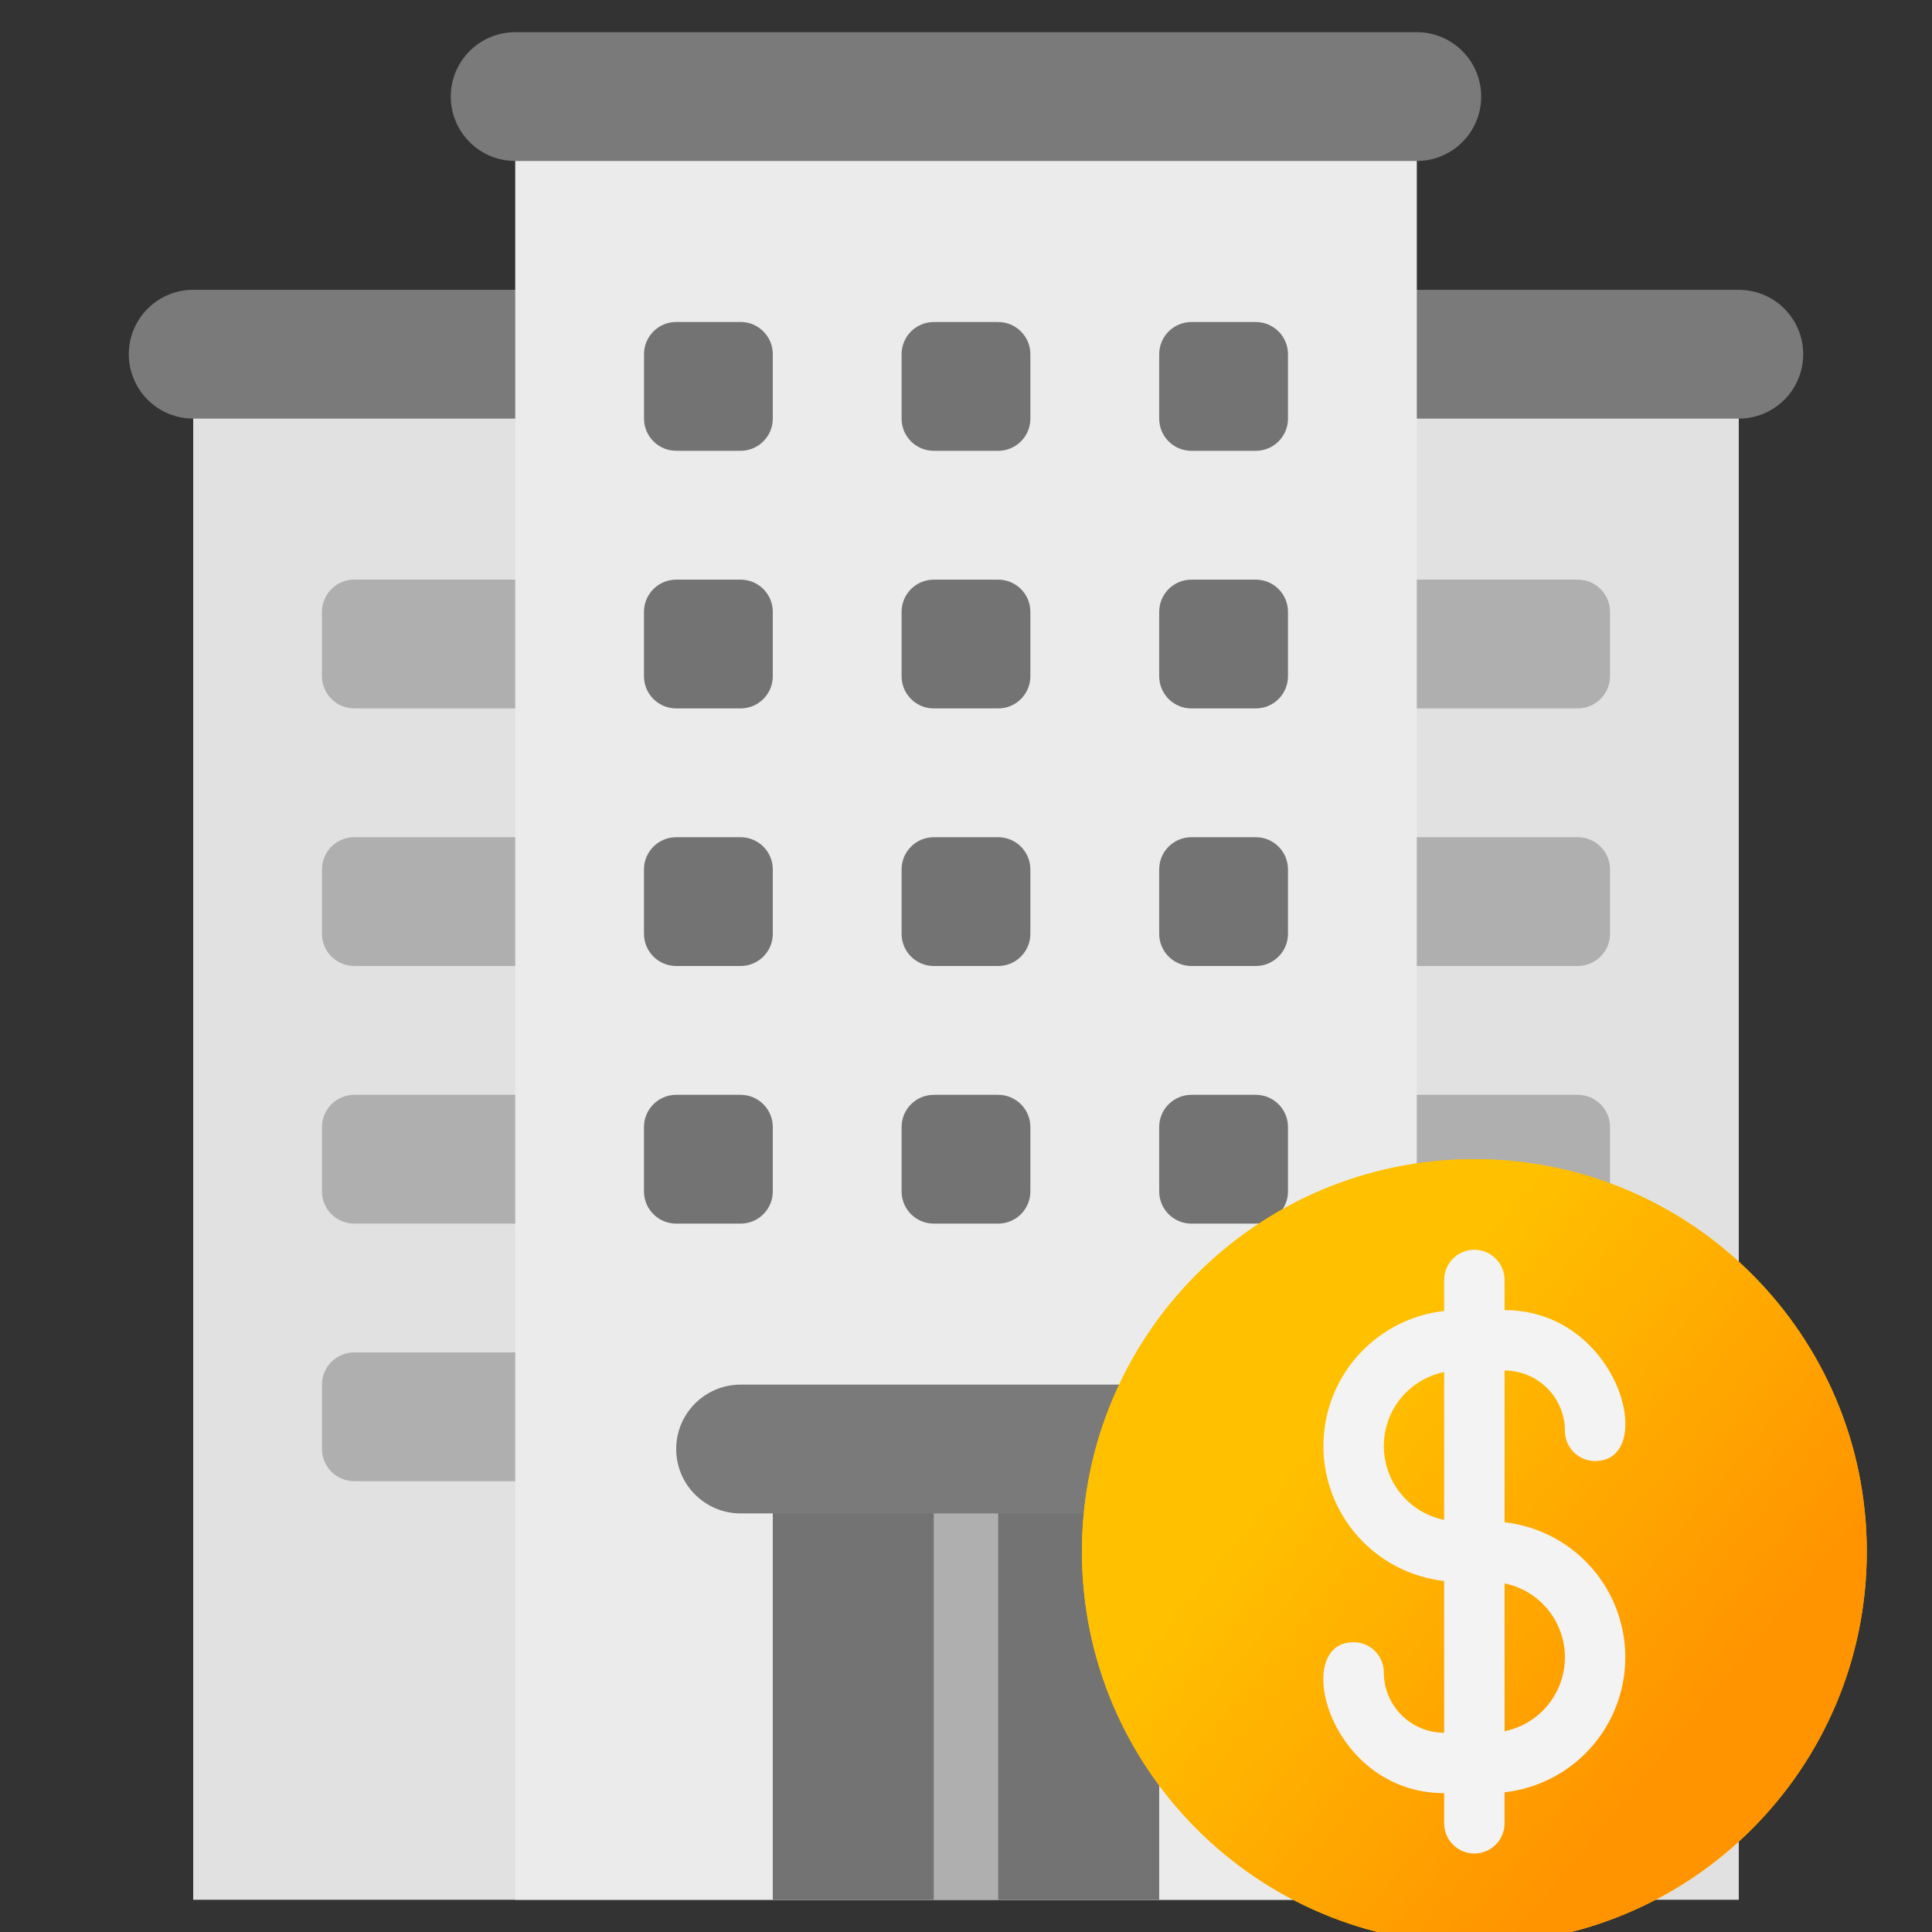 <svg width="50" height="50" viewBox="0 0 50 50" fill="none" xmlns="http://www.w3.org/2000/svg">
<rect x="0" y="0" width="50" height="50" fill="#333333" stroke="none"/>
<g clip-path="url(#clip0_2743_1465)">
<path d="M5 9.166H45V49.166H5V9.166Z" fill="#E1E1E1"/>
<path d="M5 7.5H15V10.833H5C4.558 10.833 4.134 10.658 3.821 10.345C3.509 10.033 3.333 9.609 3.333 9.167C3.333 8.725 3.509 8.301 3.821 7.988C4.134 7.676 4.558 7.5 5 7.5Z" fill="#7A7A7A"/>
<path d="M45 10.834H35V7.501H45C45.442 7.501 45.866 7.676 46.179 7.989C46.491 8.301 46.667 8.725 46.667 9.167C46.667 9.609 46.491 10.033 46.179 10.346C45.866 10.658 45.442 10.834 45 10.834Z" fill="#7A7A7A"/>
<path d="M13.334 2.5H36.667V49.167H13.334V2.5Z" fill="#EBEBEB"/>
<path d="M19.167 8.333H17.5C17.04 8.333 16.667 8.706 16.667 9.166V10.833C16.667 11.293 17.04 11.666 17.5 11.666H19.167C19.627 11.666 20 11.293 20 10.833V9.166C20 8.706 19.627 8.333 19.167 8.333Z" fill="#737373"/>
<path d="M9.167 15H13.333V18.333H9.167C8.946 18.333 8.734 18.245 8.577 18.089C8.421 17.933 8.333 17.721 8.333 17.5V15.833C8.333 15.612 8.421 15.4 8.577 15.244C8.734 15.088 8.946 15 9.167 15Z" fill="#AFAFAF"/>
<path d="M9.167 21.666H13.333V24.999H9.167C8.946 24.999 8.734 24.912 8.577 24.755C8.421 24.599 8.333 24.387 8.333 24.166V22.499C8.333 22.278 8.421 22.066 8.577 21.91C8.734 21.754 8.946 21.666 9.167 21.666Z" fill="#AFAFAF"/>
<path d="M9.167 28.334H13.333V31.667H9.167C8.946 31.667 8.734 31.579 8.577 31.423C8.421 31.267 8.333 31.055 8.333 30.834V29.167C8.333 28.946 8.421 28.734 8.577 28.578C8.734 28.422 8.946 28.334 9.167 28.334Z" fill="#AFAFAF"/>
<path d="M9.167 35H13.333V38.333H9.167C8.946 38.333 8.734 38.245 8.577 38.089C8.421 37.933 8.333 37.721 8.333 37.5V35.833C8.333 35.612 8.421 35.4 8.577 35.244C8.734 35.088 8.946 35 9.167 35Z" fill="#AFAFAF"/>
<path d="M25.833 8.334H24.166C23.706 8.334 23.333 8.707 23.333 9.167V10.834C23.333 11.294 23.706 11.667 24.166 11.667H25.833C26.293 11.667 26.666 11.294 26.666 10.834V9.167C26.666 8.707 26.293 8.334 25.833 8.334Z" fill="#737373"/>
<path d="M32.5 8.334H30.833C30.373 8.334 30 8.707 30 9.167V10.834C30 11.294 30.373 11.667 30.833 11.667H32.5C32.96 11.667 33.333 11.294 33.333 10.834V9.167C33.333 8.707 32.96 8.334 32.5 8.334Z" fill="#737373"/>
<path d="M19.166 15.001H17.5C17.04 15.001 16.666 15.374 16.666 15.834V17.501C16.666 17.961 17.04 18.334 17.5 18.334H19.166C19.627 18.334 20 17.961 20 17.501V15.834C20 15.374 19.627 15.001 19.166 15.001Z" fill="#737373"/>
<path d="M25.833 15.001H24.166C23.706 15.001 23.333 15.374 23.333 15.834V17.501C23.333 17.961 23.706 18.334 24.166 18.334H25.833C26.293 18.334 26.666 17.961 26.666 17.501V15.834C26.666 15.374 26.293 15.001 25.833 15.001Z" fill="#737373"/>
<path d="M32.5 15.001H30.833C30.373 15.001 30 15.374 30 15.834V17.501C30 17.961 30.373 18.334 30.833 18.334H32.5C32.96 18.334 33.333 17.961 33.333 17.501V15.834C33.333 15.374 32.96 15.001 32.5 15.001Z" fill="#737373"/>
<path d="M19.166 21.667H17.5C17.04 21.667 16.666 22.04 16.666 22.5V24.167C16.666 24.627 17.04 25 17.5 25H19.166C19.627 25 20 24.627 20 24.167V22.5C20 22.04 19.627 21.667 19.166 21.667Z" fill="#737373"/>
<path d="M25.833 21.667H24.166C23.706 21.667 23.333 22.04 23.333 22.5V24.167C23.333 24.627 23.706 25 24.166 25H25.833C26.293 25 26.666 24.627 26.666 24.167V22.5C26.666 22.04 26.293 21.667 25.833 21.667Z" fill="#737373"/>
<path d="M32.5 21.667H30.833C30.373 21.667 30 22.04 30 22.5V24.167C30 24.627 30.373 25 30.833 25H32.5C32.96 25 33.333 24.627 33.333 24.167V22.5C33.333 22.04 32.96 21.667 32.5 21.667Z" fill="#737373"/>
<path d="M19.166 28.334H17.5C17.04 28.334 16.666 28.707 16.666 29.167V30.834C16.666 31.294 17.04 31.667 17.5 31.667H19.166C19.627 31.667 20 31.294 20 30.834V29.167C20 28.707 19.627 28.334 19.166 28.334Z" fill="#737373"/>
<path d="M25.833 28.334H24.166C23.706 28.334 23.333 28.707 23.333 29.167V30.834C23.333 31.294 23.706 31.667 24.166 31.667H25.833C26.293 31.667 26.666 31.294 26.666 30.834V29.167C26.666 28.707 26.293 28.334 25.833 28.334Z" fill="#737373"/>
<path d="M32.5 28.334H30.833C30.373 28.334 30 28.707 30 29.167V30.834C30 31.294 30.373 31.667 30.833 31.667H32.5C32.96 31.667 33.333 31.294 33.333 30.834V29.167C33.333 28.707 32.96 28.334 32.5 28.334Z" fill="#737373"/>
<path d="M36.666 0.833H13.333C12.413 0.833 11.666 1.579 11.666 2.5C11.666 3.42 12.413 4.166 13.333 4.166H36.666C37.587 4.166 38.333 3.42 38.333 2.5C38.333 1.579 37.587 0.833 36.666 0.833Z" fill="#7A7A7A"/>
<path d="M20 37.5H30V49.167H20V37.5Z" fill="#737373"/>
<path d="M40.833 18.333H36.667V15H40.833C41.054 15 41.266 15.088 41.423 15.244C41.579 15.4 41.667 15.612 41.667 15.833V17.5C41.667 17.721 41.579 17.933 41.423 18.089C41.266 18.245 41.054 18.333 40.833 18.333Z" fill="#AFAFAF"/>
<path d="M40.833 25H36.667V21.667H40.833C41.054 21.667 41.266 21.755 41.423 21.911C41.579 22.067 41.667 22.279 41.667 22.5V24.167C41.667 24.388 41.579 24.6 41.423 24.756C41.266 24.912 41.054 25 40.833 25Z" fill="#AFAFAF"/>
<path d="M40.833 31.667H36.667V28.334H40.833C41.054 28.334 41.266 28.422 41.423 28.578C41.579 28.734 41.667 28.946 41.667 29.167V30.834C41.667 31.055 41.579 31.267 41.423 31.423C41.266 31.579 41.054 31.667 40.833 31.667Z" fill="#AFAFAF"/>
<path d="M40.833 38.333H36.667V35H40.833C41.054 35 41.266 35.087 41.423 35.244C41.579 35.4 41.667 35.612 41.667 35.833V37.5C41.667 37.721 41.579 37.933 41.423 38.089C41.266 38.245 41.054 38.333 40.833 38.333Z" fill="#AFAFAF"/>
<path d="M30.833 35.834H19.167C18.246 35.834 17.5 36.58 17.5 37.501C17.5 38.421 18.246 39.167 19.167 39.167H30.833C31.754 39.167 32.5 38.421 32.5 37.501C32.5 36.58 31.754 35.834 30.833 35.834Z" fill="#7A7A7A"/>
<path d="M24.166 39.166H25.833V49.166H24.166V39.166Z" fill="#AFAFAF"/>
<path d="M38.156 50.312C43.765 50.312 48.312 45.765 48.312 40.156C48.312 34.547 43.765 30 38.156 30C32.547 30 28 34.547 28 40.156C28 45.765 32.547 50.312 38.156 50.312Z" fill="#FFC000"/>
<path d="M38.156 50.312C43.765 50.312 48.312 45.765 48.312 40.156C48.312 34.547 43.765 30 38.156 30C32.547 30 28 34.547 28 40.156C28 45.765 32.547 50.312 38.156 50.312Z" fill="url(#paint0_linear_2743_1465)"/>
<path d="M38.547 46.406H37.375C34.398 46.406 33.391 42.5 35.031 42.5C35.239 42.5 35.437 42.582 35.584 42.729C35.73 42.875 35.813 43.074 35.813 43.281C35.813 43.696 35.977 44.093 36.27 44.386C36.563 44.679 36.961 44.844 37.375 44.844H38.547C39.065 44.844 39.562 44.638 39.928 44.272C40.294 43.905 40.5 43.409 40.5 42.891C40.5 42.373 40.294 41.876 39.928 41.51C39.562 41.143 39.065 40.938 38.547 40.938H37.766C36.833 40.938 35.939 40.567 35.28 39.908C34.62 39.248 34.25 38.354 34.25 37.422C34.25 36.489 34.62 35.595 35.28 34.936C35.939 34.277 36.833 33.906 37.766 33.906H38.938C41.914 33.906 42.922 37.812 41.281 37.812C41.074 37.812 40.875 37.73 40.729 37.584C40.582 37.437 40.5 37.239 40.5 37.031C40.5 36.617 40.335 36.219 40.042 35.926C39.749 35.633 39.352 35.469 38.938 35.469H37.766C37.248 35.469 36.751 35.675 36.385 36.041C36.018 36.407 35.813 36.904 35.813 37.422C35.813 37.94 36.018 38.437 36.385 38.803C36.751 39.169 37.248 39.375 37.766 39.375H38.547C39.479 39.375 40.373 39.745 41.033 40.405C41.692 41.064 42.063 41.958 42.063 42.891C42.063 43.823 41.692 44.717 41.033 45.377C40.373 46.036 39.479 46.406 38.547 46.406Z" fill="#F3F3F3"/>
<path d="M38.156 47.969C37.949 47.969 37.75 47.886 37.604 47.74C37.457 47.593 37.375 47.395 37.375 47.188V33.125C37.375 32.918 37.457 32.719 37.604 32.573C37.75 32.426 37.949 32.344 38.156 32.344C38.364 32.344 38.562 32.426 38.709 32.573C38.855 32.719 38.938 32.918 38.938 33.125V47.188C38.938 47.395 38.855 47.593 38.709 47.74C38.562 47.886 38.364 47.969 38.156 47.969Z" fill="#F3F3F3"/>
</g>
<defs>
<linearGradient id="paint0_linear_2743_1465" x1="35.194" y1="35.925" x2="49.284" y2="47.538" gradientUnits="userSpaceOnUse">
<stop stop-color="#FFC000"/>
<stop offset="0.668" stop-color="#FF9400"/>
</linearGradient>
<clipPath id="clip0_2743_1465">
<rect width="50" height="50" fill="white"/>
</clipPath>
</defs>
</svg>
